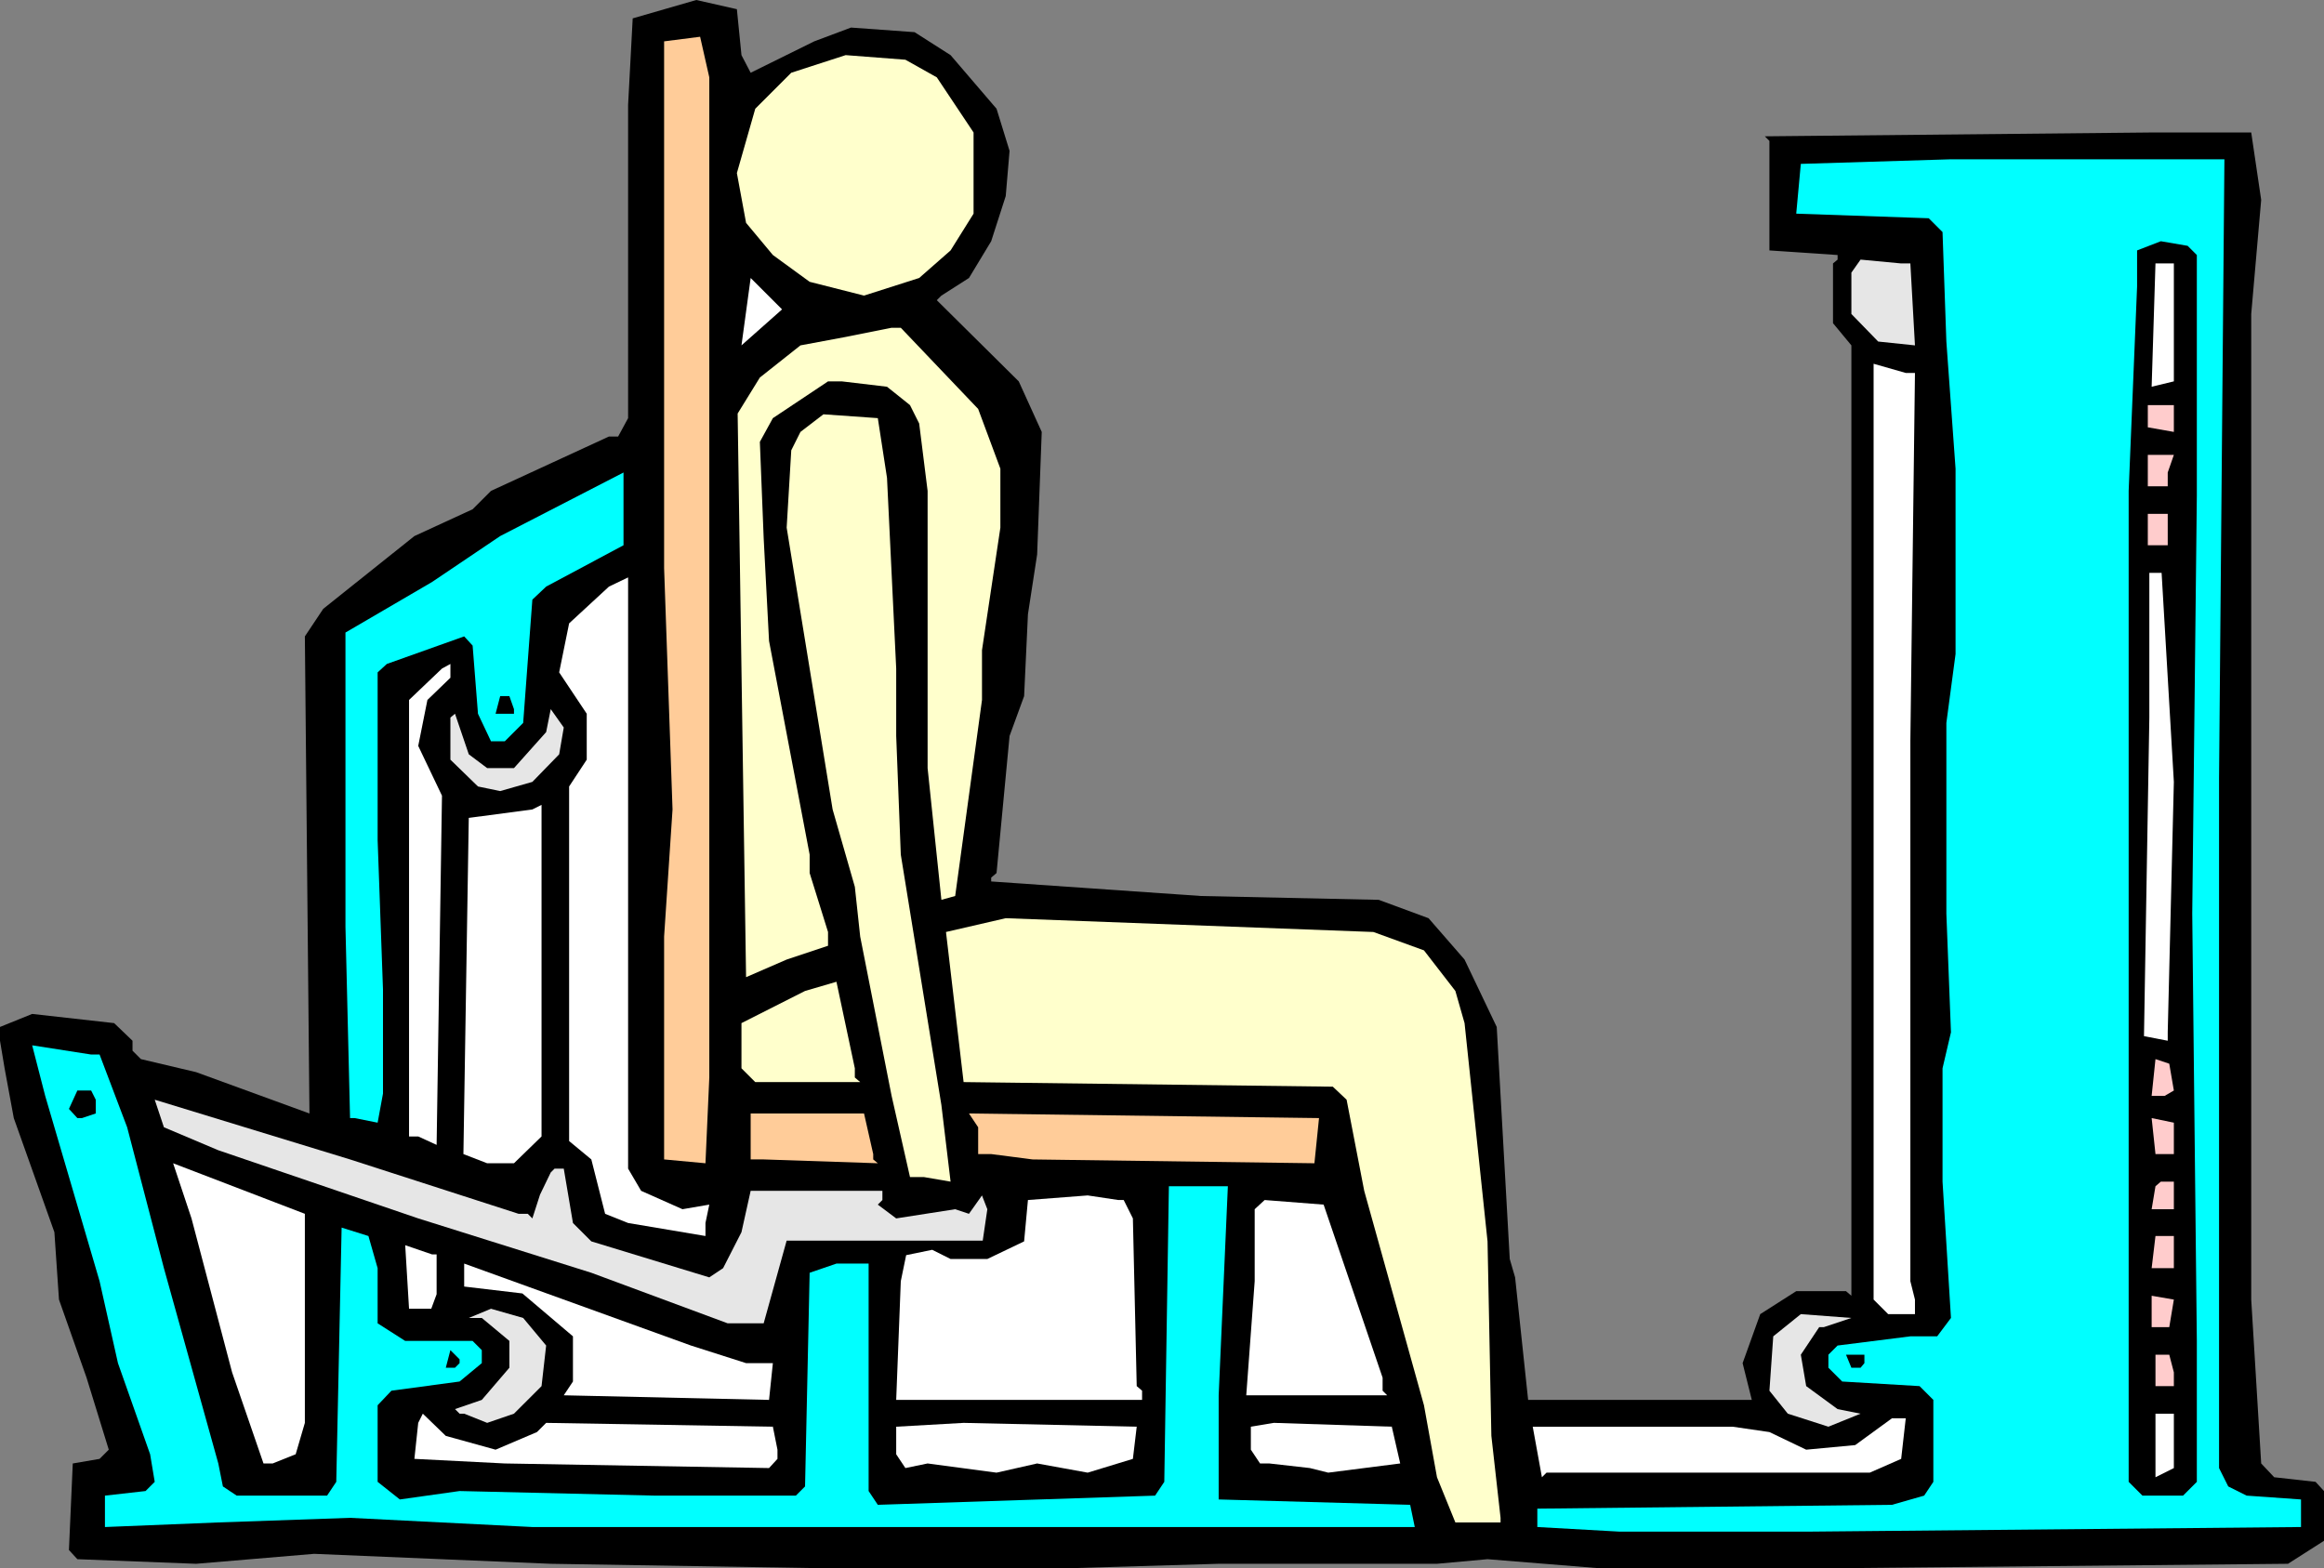 <?xml version="1.0" encoding="UTF-8" standalone="no"?>
<svg
   version="1.0"
   width="129.724mm"
   height="87.559mm"
   id="svg48"
   sodipodi:docname="Triceps 13.wmf"
   xmlns:inkscape="http://www.inkscape.org/namespaces/inkscape"
   xmlns:sodipodi="http://sodipodi.sourceforge.net/DTD/sodipodi-0.dtd"
   xmlns="http://www.w3.org/2000/svg"
   xmlns:svg="http://www.w3.org/2000/svg">
  <rect width="100%" height="100%" fill="#808080" stroke="none"/>
  <sodipodi:namedview
     id="namedview48"
     pagecolor="#ffffff"
     bordercolor="#000000"
     borderopacity="0.25"
     inkscape:showpageshadow="2"
     inkscape:pageopacity="0.0"
     inkscape:pagecheckerboard="0"
     inkscape:deskcolor="#d1d1d1"
     inkscape:document-units="mm" />
  <defs
     id="defs1">
    <pattern
       id="WMFhbasepattern"
       patternUnits="userSpaceOnUse"
       width="6"
       height="6"
       x="0"
       y="0" />
  </defs>
  <path
     style="fill:#000000;fill-opacity:1;fill-rule:evenodd;stroke:none"
     d="m 156.429,11.634 1.939,3.717 13.413,-6.625 7.757,-2.909 13.413,0.97 7.595,4.848 9.696,11.311 2.747,8.887 -0.808,9.534 -3.07,9.534 -4.686,7.756 -5.818,3.717 -0.97,0.97 17.291,17.128 4.848,10.665 -0.97,25.854 -1.939,12.604 -0.808,17.29 -3.07,8.403 -2.747,28.924 -1.131,0.97 v 0.808 l 44.278,3.07 37.491,0.808 10.504,3.878 7.595,8.726 6.787,14.22 1.778,31.671 0.97,17.29 1.131,3.878 2.747,25.854 h 47.187 l -1.939,-7.756 3.717,-10.342 7.595,-4.848 h 10.504 l 1.131,0.97 V 72.876 l -3.878,-4.686 V 55.586 l 0.97,-0.808 V 53.809 L 373.296,52.839 V 29.732 l -0.97,-0.97 81.608,-0.808 h 21.008 l 2.101,14.22 -2.101,24.077 V 274.214 l 2.101,34.58 2.747,2.909 8.726,0.97 1.778,1.939 v 10.503 l -7.595,4.848 -98.899,0.97 h -46.056 l -23.917,-1.939 -10.666,0.97 h -46.056 l -32.643,0.97 H 175.659 l -59.469,-0.97 -49.934,-2.101 -24.886,2.101 -25.048,-0.97 -1.778,-1.939 0.808,-18.259 5.656,-0.97 1.939,-1.939 -4.686,-15.189 -5.818,-16.482 L 11.474,259.994 2.909,235.917 0.97,225.414 0,219.597 v -2.909 l 6.787,-2.747 17.291,1.939 3.878,3.717 v 2.101 l 1.778,1.777 11.635,2.747 23.917,8.726 -0.97,-100.669 3.878,-5.817 19.23,-15.351 12.282,-5.656 3.878,-3.878 24.886,-11.473 h 1.939 l 2.101,-3.878 V 22.137 L 133.481,3.878 146.894,0 l 8.565,1.939 z"
     id="path1" />
  <path
     style="fill:#ffcc99;fill-opacity:1;fill-rule:evenodd;stroke:none"
     d="M 149.641,49.93 V 227.353 l -0.808,18.098 -8.726,-0.808 v -47.022 l 1.778,-26.823 -1.778,-50.9 V 8.726 l 7.595,-0.97 1.939,8.564 z"
     id="path2" />
  <path
     style="fill:#ffffcc;fill-opacity:1;fill-rule:evenodd;stroke:none"
     d="m 197.637,16.32 7.757,11.634 v 17.128 l -4.848,7.756 -6.626,5.817 -11.635,3.717 -11.474,-2.909 -7.757,-5.656 -5.656,-6.787 -1.939,-10.503 3.878,-13.573 7.595,-7.595 11.474,-3.717 12.605,0.97 z"
     id="path3" />
  <path
     style="fill:#00ffff;fill-opacity:1;fill-rule:evenodd;stroke:none"
     d="m 468.155,164.173 v 145.59 l 1.939,3.878 3.878,1.939 11.474,0.808 v 5.817 l -103.585,0.97 h -40.238 l -17.291,-0.97 v -3.878 l 74.821,-0.808 6.787,-1.939 1.939,-2.909 V 295.382 l -2.909,-2.909 -16.322,-0.97 -1.939,-1.939 -0.97,-0.97 v -2.747 l 1.939,-1.939 15.352,-1.939 h 5.656 l 2.909,-3.878 -1.778,-28.763 v -23.915 l 1.778,-7.595 -0.97,-25.046 v -40.235 l 1.939,-14.543 V 98.891 l -1.939,-26.823 -0.808,-23.107 -2.909,-2.909 -27.957,-0.97 0.97,-10.503 31.674,-0.97 h 57.691 z"
     id="path4" />
  <path
     style="fill:#000000;fill-opacity:1;fill-rule:evenodd;stroke:none"
     d="m 463.468,53.809 v 50.738 l -0.97,88.227 0.97,90.166 v 29.732 l -2.909,2.909 h -8.565 l -2.909,-2.909 v -209.094 l 1.778,-43.144 v -7.595 l 5.01,-1.939 5.656,0.97 z"
     id="path5" />
  <path
     style="fill:#e6e6e6;fill-opacity:1;fill-rule:evenodd;stroke:none"
     d="m 403.03,55.586 0.97,17.29 -7.757,-0.808 -5.656,-5.817 v -8.726 l 1.939,-2.747 8.565,0.808 z"
     id="path6" />
  <path
     style="fill:#ffffff;fill-opacity:1;fill-rule:evenodd;stroke:none"
     d="m 458.62,80.47 -4.686,1.131 0.808,-26.016 h 3.878 z"
     id="path7" />
  <path
     style="fill:#ffffff;fill-opacity:1;fill-rule:evenodd;stroke:none"
     d="m 156.429,72.876 1.939,-14.22 6.626,6.625 z"
     id="path8" />
  <path
     style="fill:#ffffcc;fill-opacity:1;fill-rule:evenodd;stroke:none"
     d="m 206.363,86.288 4.686,12.604 v 12.442 l -3.878,25.854 v 10.503 l -5.656,41.366 -2.909,0.808 -2.909,-27.793 v -58.495 l -1.778,-14.22 -1.939,-3.878 -4.848,-3.878 -9.534,-1.131 h -2.909 l -11.635,7.756 -2.747,5.009 0.808,20.36 1.131,21.653 8.565,45.083 v 3.878 l 3.878,12.442 v 2.909 l -8.726,2.909 -8.565,3.716 -1.778,-118.928 4.686,-7.595 8.565,-6.787 9.534,-1.777 9.696,-1.939 h 1.939 z"
     id="path9" />
  <path
     style="fill:#ffffff;fill-opacity:1;fill-rule:evenodd;stroke:none"
     d="m 404,78.693 -0.97,77.723 v 113.919 l 0.97,3.878 v 3.07 h -5.656 l -3.07,-3.07 V 76.754 l 6.787,1.939 z"
     id="path10" />
  <path
     style="fill:#ffcccc;fill-opacity:1;fill-rule:evenodd;stroke:none"
     d="m 458.62,91.135 -5.494,-0.97 v -4.686 h 5.494 z"
     id="path11" />
  <path
     style="fill:#ffffcc;fill-opacity:1;fill-rule:evenodd;stroke:none"
     d="m 187.133,100.83 1.939,40.235 v 14.22 l 0.97,25.046 8.565,52.839 1.939,16.159 -5.656,-0.97 h -2.909 l -3.878,-17.128 -6.626,-33.61 -1.131,-10.503 -4.686,-16.32 -9.696,-59.464 0.97,-16.32 1.939,-3.878 4.848,-3.717 11.474,0.808 z"
     id="path12" />
  <path
     style="fill:#ffcccc;fill-opacity:1;fill-rule:evenodd;stroke:none"
     d="m 457.327,99.699 v 2.909 h -4.202 v -6.625 h 5.494 z"
     id="path13" />
  <path
     style="fill:#00ffff;fill-opacity:1;fill-rule:evenodd;stroke:none"
     d="m 115.221,123.776 -2.909,2.747 -1.939,26.016 -3.878,3.878 h -2.909 l -2.747,-5.817 -1.131,-14.381 -1.778,-1.939 -16.322,5.817 -1.939,1.777 v 7.756 27.631 l 1.131,31.51 v 21.976 l -1.131,6.14 -4.848,-0.97 h -0.97 l -0.97,-40.397 v -62.05 l 18.261,-10.665 14.382,-9.695 26.018,-13.412 v 15.351 z"
     id="path14" />
  <path
     style="fill:#ffcccc;fill-opacity:1;fill-rule:evenodd;stroke:none"
     d="m 457.327,115.05 h -4.202 v -6.625 h 4.202 z"
     id="path15" />
  <path
     style="fill:#ffffff;fill-opacity:1;fill-rule:evenodd;stroke:none"
     d="m 458.62,164.981 -1.293,52.839 v 1.777 l -5.01,-0.97 1.131,-67.22 v -30.54 h 2.586 z"
     id="path16" />
  <path
     style="fill:#ffffff;fill-opacity:1;fill-rule:evenodd;stroke:none"
     d="m 135.259,251.268 8.726,3.878 5.656,-0.97 -0.808,3.878 v 2.747 l -16.322,-2.747 -4.848,-1.939 -2.909,-11.473 -4.686,-3.878 v -74.815 l 3.717,-5.656 v -9.695 l -5.818,-8.726 2.101,-10.342 8.403,-7.756 4.04,-1.939 v 124.745 z"
     id="path17" />
  <path
     style="fill:#ffffff;fill-opacity:1;fill-rule:evenodd;stroke:none"
     d="m 90.173,147.691 -1.939,9.695 5.01,10.503 -1.131,73.684 -3.878,-1.777 h -1.939 v -92.105 l 6.949,-6.625 1.778,-0.97 v 2.909 z"
     id="path18" />
  <path
     style="fill:#000000;fill-opacity:1;fill-rule:evenodd;stroke:none"
     d="m 108.433,149.63 v 0.97 h -3.878 l 0.97,-3.717 h 1.939 z"
     id="path19" />
  <path
     style="fill:#e6e6e6;fill-opacity:1;fill-rule:evenodd;stroke:none"
     d="m 117.968,159.163 -5.656,5.817 -6.787,1.939 -4.686,-0.97 -5.818,-5.656 v -8.887 l 0.97,-0.808 2.909,8.564 3.878,2.909 h 5.656 l 6.787,-7.595 0.97,-4.848 2.747,3.878 z"
     id="path20" />
  <path
     style="fill:#ffffff;fill-opacity:1;fill-rule:evenodd;stroke:none"
     d="m 108.433,245.451 h -5.656 l -5.01,-1.939 1.131,-70.937 13.413,-1.777 1.939,-0.97 v 69.967 z"
     id="path21" />
  <path
     style="fill:#ffffcc;fill-opacity:1;fill-rule:evenodd;stroke:none"
     d="m 300.414,200.53 6.626,8.564 1.939,6.787 4.848,46.052 0.808,41.043 1.939,17.29 v 0.97 h -9.534 l -3.878,-9.534 -2.747,-15.189 -12.605,-45.244 -3.717,-19.229 -2.909,-2.747 -77.891,-0.97 -3.717,-31.671 12.605,-2.909 77.568,2.909 z"
     id="path22" />
  <path
     style="fill:#ffffcc;fill-opacity:1;fill-rule:evenodd;stroke:none"
     d="m 180.345,227.353 1.131,0.97 h -22.139 l -2.909,-2.909 v -9.534 l 13.413,-6.787 6.626,-1.939 3.878,18.259 z"
     id="path23" />
  <path
     style="fill:#00ffff;fill-opacity:1;fill-rule:evenodd;stroke:none"
     d="m 21.008,222.506 5.818,15.351 7.757,29.732 11.474,41.205 0.97,4.848 2.909,1.939 h 19.069 l 1.939,-2.909 1.131,-53.647 5.656,1.777 1.939,6.787 v 11.634 l 5.818,3.717 h 14.221 l 1.939,1.939 v 2.747 l -4.686,3.878 -14.382,1.939 -2.909,3.07 v 16.159 l 4.686,3.717 12.605,-1.777 41.208,0.97 h 29.734 l 1.939,-1.939 0.97,-45.083 5.656,-1.939 h 6.787 v 47.991 l 1.939,2.909 58.499,-1.939 1.939,-2.909 0.97,-62.373 h 12.443 l -1.939,44.113 v 21.976 l 40.4,1.131 0.97,4.686 H 112.312 l -38.461,-1.939 -27.795,0.97 -23.917,0.97 v -6.625 l 8.565,-0.97 1.939,-1.939 -0.97,-5.817 L 24.886,287.625 21.008,270.335 9.534,231.231 6.787,220.567 19.23,222.506 Z"
     id="path24" />
  <path
     style="fill:#ffcccc;fill-opacity:1;fill-rule:evenodd;stroke:none"
     d="m 458.62,230.1 -1.939,1.131 h -2.747 l 0.808,-7.756 2.909,0.97 z"
     id="path25" />
  <path
     style="fill:#000000;fill-opacity:1;fill-rule:evenodd;stroke:none"
     d="m 20.2,232.039 v 2.909 l -2.909,0.97 h -0.97 l -1.778,-1.939 1.778,-3.878 h 2.909 z"
     id="path26" />
  <path
     style="fill:#e6e6e6;fill-opacity:1;fill-rule:evenodd;stroke:none"
     d="m 109.403,256.116 h 1.939 l 0.97,0.97 1.616,-5.009 2.262,-4.686 0.808,-0.808 h 1.939 l 1.939,11.473 3.878,3.878 24.886,7.595 2.909,-1.939 3.878,-7.595 1.939,-8.726 h 27.795 v 1.939 l -0.97,0.97 3.878,2.909 12.443,-1.939 2.909,0.97 2.747,-3.878 1.131,2.909 -0.97,6.625 h -41.37 l -4.848,17.451 h -7.595 L 124.755,268.558 88.234,257.085 46.056,242.704 34.582,237.856 32.643,232.039 73.851,244.643 Z"
     id="path27" />
  <path
     style="fill:#ffcc99;fill-opacity:1;fill-rule:evenodd;stroke:none"
     d="m 184.224,243.512 v 1.131 l 0.97,0.808 -24.078,-0.808 h -2.747 v -9.695 h 23.917 z"
     id="path28" />
  <path
     style="fill:#ffcc99;fill-opacity:1;fill-rule:evenodd;stroke:none"
     d="m 277.305,245.451 -59.469,-0.808 -8.726,-1.131 h -2.747 v -5.656 l -1.939,-2.909 73.851,0.97 z"
     id="path29" />
  <path
     style="fill:#ffcccc;fill-opacity:1;fill-rule:evenodd;stroke:none"
     d="m 458.62,243.512 h -3.878 l -0.808,-7.595 4.686,0.97 z"
     id="path30" />
  <path
     style="fill:#ffffff;fill-opacity:1;fill-rule:evenodd;stroke:none"
     d="m 64.317,300.229 -1.939,6.625 -4.848,1.939 h -1.939 l -6.626,-19.229 -8.565,-32.479 -3.878,-11.634 27.795,10.665 z"
     id="path31" />
  <path
     style="fill:#ffcccc;fill-opacity:1;fill-rule:evenodd;stroke:none"
     d="m 458.62,255.146 h -4.686 l 0.808,-4.848 1.131,-0.97 h 2.747 z"
     id="path32" />
  <path
     style="fill:#ffffff;fill-opacity:1;fill-rule:evenodd;stroke:none"
     d="m 237.067,253.207 1.939,3.878 0.808,35.388 1.131,0.97 v 1.939 h -51.874 l 0.97,-25.046 1.131,-5.494 5.494,-1.131 3.878,1.939 h 7.757 l 7.757,-3.716 0.808,-8.726 12.605,-0.97 6.464,0.97 z"
     id="path33" />
  <path
     style="fill:#ffffff;fill-opacity:1;fill-rule:evenodd;stroke:none"
     d="m 291.688,290.695 v 2.747 l 0.97,0.97 H 262.923 l 1.778,-24.076 v -15.189 l 2.101,-1.939 12.443,0.97 z"
     id="path34" />
  <path
     style="fill:#ffcccc;fill-opacity:1;fill-rule:evenodd;stroke:none"
     d="m 458.62,267.588 h -4.686 l 0.808,-6.787 h 3.878 z"
     id="path35" />
  <path
     style="fill:#ffffff;fill-opacity:1;fill-rule:evenodd;stroke:none"
     d="m 92.112,264.68 v 8.403 l -1.131,3.07 h -4.686 l -0.808,-13.412 5.656,1.939 z"
     id="path36" />
  <path
     style="fill:#ffffff;fill-opacity:1;fill-rule:evenodd;stroke:none"
     d="m 157.398,287.625 h 5.656 l -0.808,7.756 -43.309,-0.97 1.939,-2.909 v -9.534 l -10.666,-9.049 -12.282,-1.454 v -4.848 l 47.834,17.29 z"
     id="path37" />
  <path
     style="fill:#ffcccc;fill-opacity:1;fill-rule:evenodd;stroke:none"
     d="m 457.651,280.031 h -3.717 v -6.625 l 4.686,0.808 z"
     id="path38" />
  <path
     style="fill:#e6e6e6;fill-opacity:1;fill-rule:evenodd;stroke:none"
     d="m 115.221,283.909 -0.97,8.564 -5.818,5.817 -5.656,1.939 -4.848,-1.939 h -0.97 l -0.97,-0.97 5.656,-1.939 5.818,-6.787 v -5.656 l -5.818,-4.848 h -2.747 l 4.686,-1.939 6.787,1.939 z"
     id="path39" />
  <path
     style="fill:#e6e6e6;fill-opacity:1;fill-rule:evenodd;stroke:none"
     d="m 384.769,280.031 h -0.97 l -3.878,5.817 1.131,6.625 6.626,4.848 4.848,0.97 -6.787,2.747 -8.565,-2.747 -3.878,-4.848 0.808,-11.473 5.818,-4.686 10.666,0.808 z"
     id="path40" />
  <path
     style="fill:#000000;fill-opacity:1;fill-rule:evenodd;stroke:none"
     d="m 96.96,287.625 -0.97,0.97 h -1.939 l 0.97,-3.716 1.939,1.939 z"
     id="path41" />
  <path
     style="fill:#000000;fill-opacity:1;fill-rule:evenodd;stroke:none"
     d="m 393.334,287.625 -0.808,0.97 h -1.939 l -1.131,-2.747 h 3.878 z"
     id="path42" />
  <path
     style="fill:#ffcccc;fill-opacity:1;fill-rule:evenodd;stroke:none"
     d="m 458.62,289.564 v 2.909 h -3.878 v -6.625 h 2.909 z"
     id="path43" />
  <path
     style="fill:#ffffff;fill-opacity:1;fill-rule:evenodd;stroke:none"
     d="m 104.555,305.885 8.726,-3.717 1.939,-1.939 47.834,0.808 0.97,4.848 v 1.939 l -1.778,1.939 -55.752,-0.97 -19.069,-0.97 0.808,-7.595 0.97,-1.939 4.848,4.686 z"
     id="path44" />
  <path
     style="fill:#ffffff;fill-opacity:1;fill-rule:evenodd;stroke:none"
     d="m 458.62,309.763 -3.878,1.939 v -13.412 h 3.878 z"
     id="path45" />
  <path
     style="fill:#ffffff;fill-opacity:1;fill-rule:evenodd;stroke:none"
     d="m 401.091,307.824 -6.626,2.909 h -68.195 l -0.97,0.97 -1.939,-10.665 h 42.178 l 7.757,1.131 7.757,3.717 10.342,-0.97 7.757,-5.656 h 2.909 z"
     id="path46" />
  <path
     style="fill:#ffffff;fill-opacity:1;fill-rule:evenodd;stroke:none"
     d="m 239.006,307.824 -9.534,2.909 -10.666,-1.939 -8.565,1.939 -14.544,-1.939 -4.686,0.97 -1.939,-2.909 v -5.817 l 14.221,-0.808 36.522,0.808 z"
     id="path47" />
  <path
     style="fill:#ffffff;fill-opacity:1;fill-rule:evenodd;stroke:none"
     d="m 295.404,308.793 -15.19,1.939 -3.878,-0.97 -8.565,-0.97 h -1.939 l -1.939,-2.909 v -4.848 l 4.848,-0.808 24.886,0.808 z"
     id="path48" />
</svg>
